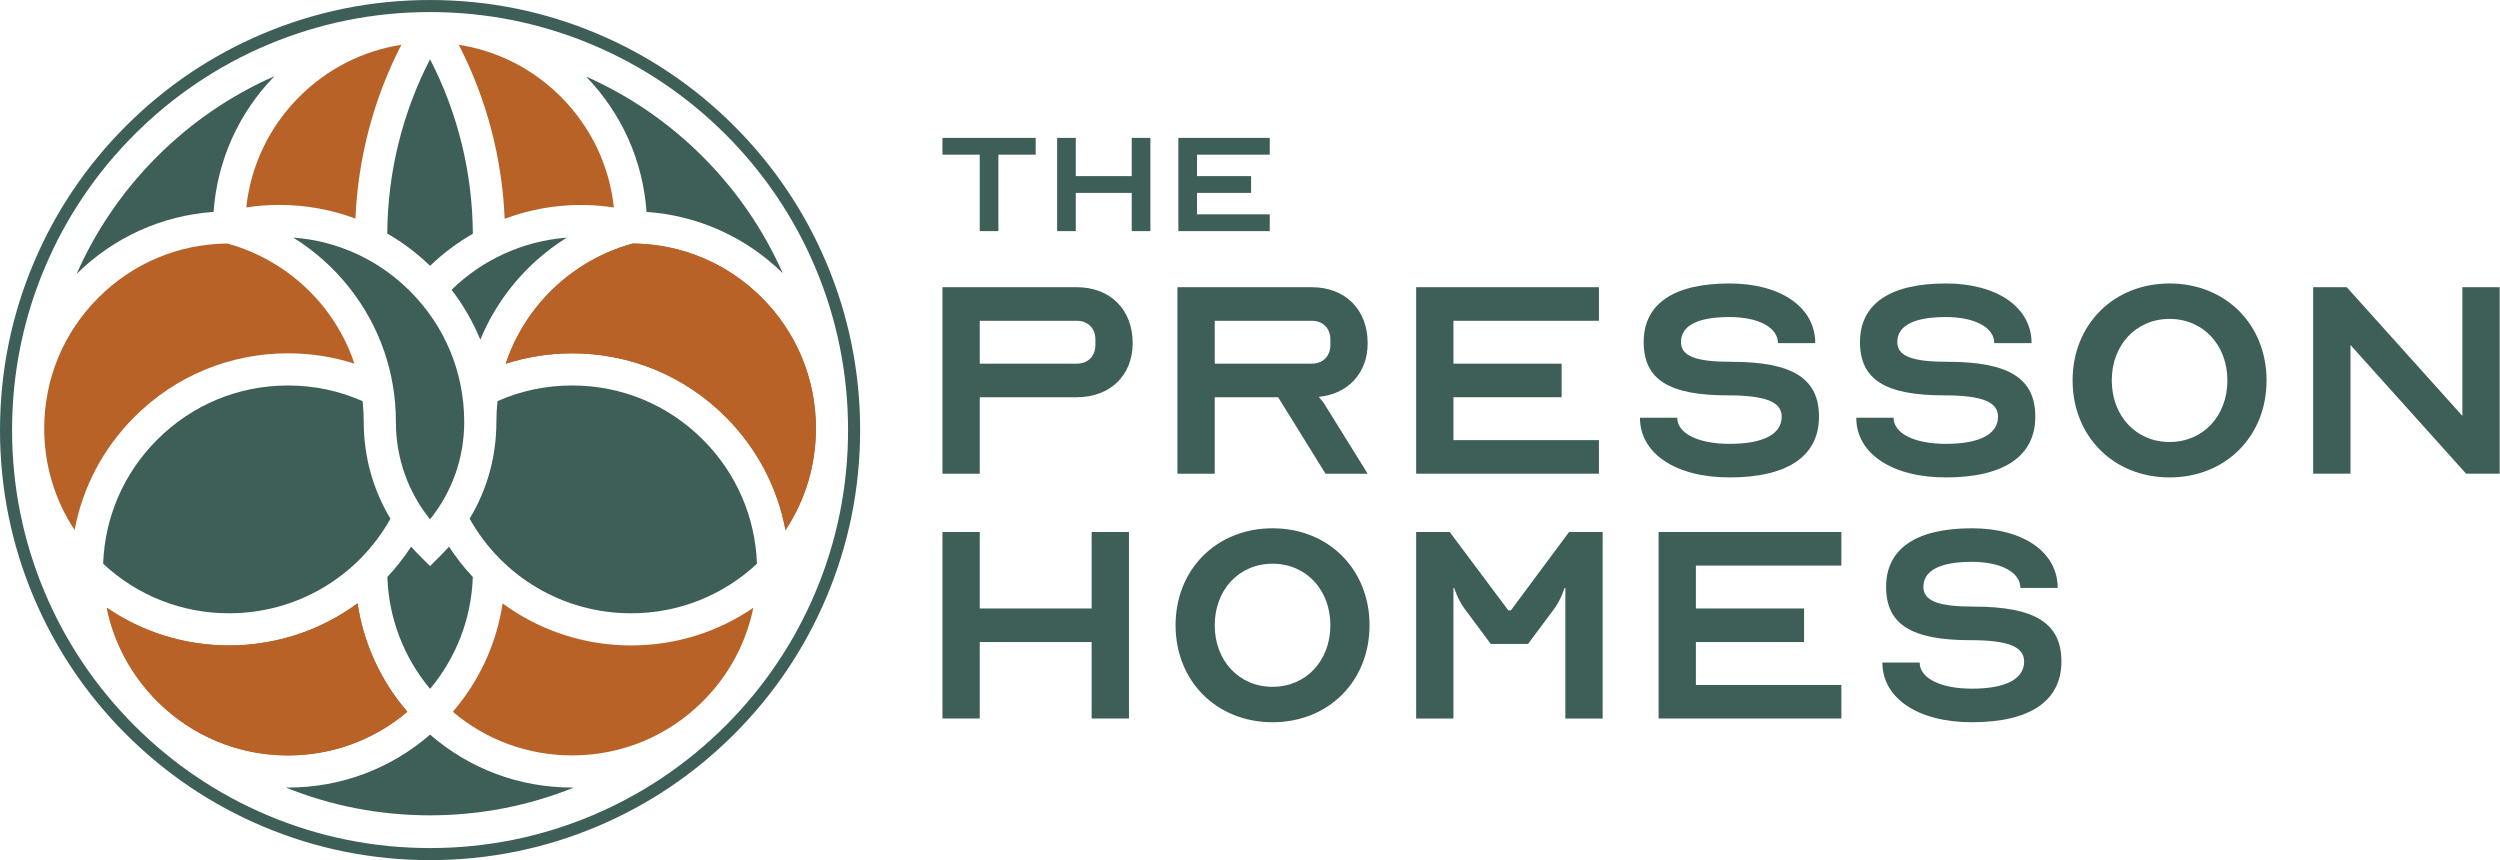 <svg xmlns="http://www.w3.org/2000/svg" xmlns:xlink="http://www.w3.org/1999/xlink" xmlns:serif="http://www.serif.com/" width="100%" height="100%" viewBox="0 0 3110 1070" xml:space="preserve" style="fill-rule:evenodd;clip-rule:evenodd;stroke-linejoin:round;stroke-miterlimit:2;">    <g transform="matrix(1,0,0,1,-250.2,-239.72)">        <g id="Logo_Mark_1_">            <path d="M445.51,434.57C487.92,392.16 537.04,358.52 591.59,334.51C546.82,380.54 520.37,439.77 515.89,503.32C451.62,507.83 391.77,534.82 345.52,580.5C369.53,526.01 403.14,476.95 445.51,434.57" style="fill:rgb(62,94,88);fill-rule:nonzero;"></path>            <path d="M979.23,334.94C1023.75,380.9 1050.05,439.96 1054.51,503.32C1118.33,507.8 1177.78,534.43 1223.9,579.52C1199.92,525.42 1166.45,476.69 1124.34,434.57C1082.17,392.42 1033.39,358.93 979.23,334.94" style="fill:rgb(62,94,88);fill-rule:nonzero;"></path>            <path d="M964.08,1219.43C963.36,1219.44 962.64,1219.45 961.92,1219.45C961.68,1219.45 961.44,1219.45 961.2,1219.44C895.86,1219.27 834.09,1196.03 785.21,1153.59C736.13,1196.19 674.08,1219.45 608.45,1219.45C607.55,1219.45 606.66,1219.44 605.76,1219.43C662.68,1242.36 722.91,1253.99 784.92,1253.99C846.93,1253.99 907.16,1242.36 964.08,1219.43" style="fill:rgb(62,94,88);fill-rule:nonzero;"></path>            <path d="M597.7,494.64C630.55,494.64 662.51,500.49 692.39,511.66C695.53,436.07 715.03,362.33 749.47,295.46C701.61,302.88 657.47,325.17 622.57,360.07C585.06,397.58 562.12,445.77 556.55,497.78C570.11,495.69 583.88,494.64 597.7,494.64" style="fill:rgb(184,98,40);fill-rule:nonzero;"></path>            <path d="M820.9,295.45C855.38,362.4 874.88,436.22 877.99,511.9C907.97,500.66 940.01,494.7 972.7,494.7C986.52,494.7 1000.29,495.75 1013.86,497.83C1008.3,445.8 985.35,397.59 947.83,360.06C912.93,325.15 868.77,302.86 820.9,295.45" style="fill:rgb(184,98,40);fill-rule:nonzero;"></path>            <path d="M608.45,1179.45C663.42,1179.45 715.44,1160.29 756.91,1125.15C723.77,1086.61 702.51,1040.16 694.98,990.3C689.14,994.59 683.12,998.66 676.93,1002.49C634.42,1028.76 585.41,1042.64 535.2,1042.64C480.09,1042.64 427.51,1026.22 383.01,995.73C391.92,1039.5 413.43,1079.74 445.74,1112.05C489.2,1155.51 546.99,1179.45 608.45,1179.45" style="fill:rgb(184,92,40);fill-rule:nonzero;"></path>            <path d="M962.58,1179.45C1023.79,1179.28 1081.32,1155.36 1124.62,1112.06C1156.93,1079.75 1178.43,1039.53 1187.35,995.77C1142.86,1026.24 1090.29,1042.65 1035.2,1042.65C984.98,1042.65 935.96,1028.76 893.45,1002.49C887.28,998.68 881.29,994.62 875.47,990.35C867.93,1040.19 846.66,1086.63 813.52,1125.17C854.97,1160.3 906.97,1179.45 961.92,1179.45C962.14,1179.44 962.36,1179.44 962.58,1179.45" style="fill:rgb(184,98,40);fill-rule:nonzero;"></path>            <path d="M838.39,957.48C827.43,945.82 817.51,933.19 808.76,919.73C805.71,923.15 802.57,926.5 799.3,929.77L785.16,943.9L771.02,929.77C767.77,926.52 764.64,923.18 761.61,919.78C752.88,933.19 742.99,945.79 732.07,957.42C733.81,1008.9 752.4,1057.43 785.21,1096.67C818.01,1057.45 836.61,1008.94 838.39,957.48" style="fill:rgb(62,94,88);fill-rule:nonzero;"></path>            <path d="M735.93,884.99C714.27,849.08 702.7,807.84 702.7,764.82L702.7,764.7C702.7,755.96 702.21,747.3 701.26,738.76C672.02,725.83 640.85,719.26 608.45,719.26C546.99,719.26 489.21,743.19 445.75,786.66C404.26,828.14 380.59,882.68 378.52,941.01C421.22,980.81 476.53,1002.65 535.2,1002.65C618.87,1002.64 695.18,957.73 735.93,884.99" style="fill:rgb(62,94,88);fill-rule:nonzero;"></path>            <path d="M1265.2,772.64C1265.2,711.2 1241.28,653.45 1197.84,610C1154.93,567.1 1098.06,543.25 1037.48,542.66C990.1,555.49 947.32,583.81 916.78,622.67C900.13,643.86 887.55,667.27 879.3,692.17C905.9,683.66 933.87,679.25 961.92,679.25C1034.07,679.25 1101.89,707.34 1152.91,758.36C1191.88,797.33 1217.45,846.11 1227.37,899.13C1251.98,861.91 1265.2,818.29 1265.2,772.64" style="fill:rgb(184,92,40);fill-rule:nonzero;"></path>            <path d="M756.9,1125.15C723.76,1086.61 702.5,1040.16 694.97,990.3C689.13,994.59 683.11,998.66 676.92,1002.49C634.41,1028.76 585.4,1042.64 535.19,1042.64C480.08,1042.64 427.5,1026.22 383,995.73C391.91,1039.5 413.42,1079.74 445.73,1112.05C489.19,1155.51 546.97,1179.44 608.43,1179.44C663.42,1179.45 715.43,1160.29 756.9,1125.15" style="fill:rgb(184,98,40);fill-rule:nonzero;"></path>            <path d="M731.94,530.26C751.08,541.26 768.96,554.7 785.22,570.41C801.35,554.86 819.24,541.5 838.43,530.5C837.98,454.61 819.68,380.29 785.19,313.43C750.72,380.21 732.43,454.45 731.94,530.26" style="fill:rgb(62,94,88);fill-rule:nonzero;"></path>            <path d="M685.07,597.95C722.77,645.9 742.69,703.56 742.69,764.69L742.69,764.81C742.69,809.32 757.64,851.54 785.16,885.73C812.72,851.53 827.69,809.29 827.69,764.74L827.69,764.63C827.69,703.19 803.77,645.44 760.33,601.99C720.99,562.65 669.9,539.31 614.97,535.26C641.65,551.86 665.51,573.07 685.07,597.95" style="fill:rgb(62,94,88);fill-rule:nonzero;"></path>            <path d="M847.7,662.31C857.07,639.48 869.66,617.88 885.32,597.95C904.85,573.11 928.65,551.93 955.27,535.36C901.4,539.46 850.6,562.45 811.92,600.24C826.67,619.39 838.67,640.24 847.7,662.31" style="fill:rgb(62,94,88);fill-rule:nonzero;"></path>            <path d="M343.01,899.1C352.93,846.09 378.5,797.32 417.46,758.36C468.48,707.35 536.3,679.25 608.45,679.25C636.9,679.25 664.56,683.56 691.08,692.1C682.83,667.23 670.27,643.84 653.63,622.68C623.09,583.83 580.31,555.51 532.93,542.67C472.35,543.25 415.47,567.1 372.57,610.01C329.13,653.45 305.2,711.21 305.2,772.64C305.2,818.28 318.41,861.88 343.01,899.1" style="fill:rgb(184,98,40);fill-rule:nonzero;"></path>            <path d="M961.92,719.25C929.48,719.25 898.34,725.79 869.14,738.71C868.19,747.27 867.7,755.94 867.7,764.7L867.7,764.76C867.7,807.8 856.12,849.05 834.44,884.97C875.19,957.73 951.51,1002.65 1035.2,1002.65C1093.86,1002.65 1149.16,980.82 1191.85,941.04C1189.79,882.7 1166.11,828.15 1124.62,786.66C1081.16,743.19 1023.38,719.25 961.92,719.25" style="fill:rgb(62,94,88);fill-rule:nonzero;"></path>            <path d="M1265.2,772.64C1265.2,711.2 1241.28,653.45 1197.84,610C1154.93,567.1 1098.06,543.25 1037.48,542.66C990.1,555.49 947.32,583.81 916.78,622.67C900.13,643.86 887.55,667.27 879.3,692.17C905.9,683.66 933.87,679.25 961.92,679.25C1034.07,679.25 1101.89,707.34 1152.91,758.36C1191.88,797.33 1217.45,846.11 1227.37,899.13C1251.98,861.91 1265.2,818.29 1265.2,772.64" style="fill:rgb(184,98,40);fill-rule:nonzero;"></path>            <path d="M785.2,1309.71C712.98,1309.71 642.91,1295.56 576.95,1267.66C513.24,1240.71 456.03,1202.14 406.9,1153.01C357.77,1103.88 319.19,1046.67 292.25,982.96C264.34,917 250.2,846.94 250.2,774.72C250.2,702.5 264.35,632.43 292.25,566.47C319.2,502.76 357.77,445.55 406.9,396.42C456.03,347.29 513.24,308.72 576.95,281.77C642.91,253.87 712.98,239.72 785.2,239.72C857.42,239.72 927.49,253.87 993.45,281.77C1057.16,308.72 1114.37,347.29 1163.5,396.42C1212.63,445.55 1251.2,502.77 1278.15,566.47C1306.05,632.43 1320.2,702.5 1320.2,774.72C1320.2,846.94 1306.05,917.01 1278.15,982.97C1251.2,1046.68 1212.63,1103.89 1163.5,1153.02C1114.37,1202.15 1057.16,1240.73 993.45,1267.67C927.48,1295.57 857.42,1309.71 785.2,1309.71M785.2,254.72C715,254.72 646.9,268.47 582.8,295.58C520.88,321.77 465.27,359.27 417.51,407.02C369.75,454.78 332.26,510.39 306.07,572.31C278.96,636.41 265.21,704.51 265.21,774.71C265.21,844.91 278.96,913.01 306.07,977.11C332.26,1039.03 369.75,1094.64 417.51,1142.4C465.27,1190.16 520.88,1227.65 582.8,1253.84C646.9,1280.95 715,1294.7 785.2,1294.7C855.4,1294.7 923.5,1280.95 987.6,1253.84C1049.52,1227.65 1105.13,1190.16 1152.89,1142.4C1200.65,1094.64 1238.14,1039.03 1264.33,977.11C1291.44,913.01 1305.19,844.91 1305.19,774.71C1305.19,704.51 1291.44,636.41 1264.33,572.31C1238.14,510.39 1200.65,454.78 1152.89,407.02C1105.13,359.26 1049.52,321.77 987.6,295.58C923.5,268.47 855.4,254.72 785.2,254.72" style="fill:rgb(62,94,88);fill-rule:nonzero;"></path>        </g>        <g>            <g>                <path d="M1469.02,829.01L1422.62,829.01L1422.62,597L1589.66,597C1631.42,597 1659.26,624.84 1659.26,666.6C1659.26,706.5 1631.42,733.88 1589.66,733.88L1469.02,733.88L1469.02,829.01ZM1469.02,692.12L1589.66,692.12C1603.58,692.12 1612.86,682.84 1612.86,668.92L1612.86,661.96C1612.86,648.04 1603.58,638.76 1589.66,638.76L1469.02,638.76L1469.02,692.12Z" style="fill:rgb(62,94,88);fill-rule:nonzero;"></path>                <path d="M1714.93,597L1881.97,597C1923.73,597 1951.57,624.84 1951.57,666.6C1951.57,703.72 1927.44,729.7 1890.79,733.42C1894.04,737.13 1897.29,741.31 1899.14,744.56L1951.57,829.01L1899.14,829.01L1840.21,733.89L1761.33,733.89L1761.33,829.01L1714.93,829.01L1714.93,597ZM1881.98,692.12C1895.9,692.12 1905.18,682.84 1905.18,668.92L1905.18,661.96C1905.18,648.04 1895.9,638.76 1881.98,638.76L1761.34,638.76L1761.34,692.12L1881.98,692.12Z" style="fill:rgb(62,94,88);fill-rule:nonzero;"></path>                <path d="M2058.3,638.76L2058.3,692.12L2192.86,692.12L2192.86,733.88L2058.3,733.88L2058.3,787.24L2239.26,787.24L2239.26,829L2011.9,829L2011.9,597L2239.26,597L2239.26,638.76L2058.3,638.76Z" style="fill:rgb(62,94,88);fill-rule:nonzero;"></path>                <path d="M2466.62,758.01C2466.62,739.45 2446.2,731.56 2399.8,731.56C2326.49,731.56 2294.94,712.07 2294.94,665.21C2294.94,617.88 2332.06,592.36 2401.66,592.36C2465.69,592.36 2508.38,622.06 2508.38,666.6L2461.98,666.6C2461.98,647.11 2437.85,634.12 2401.66,634.12C2362.22,634.12 2341.34,644.79 2341.34,665.21C2341.34,682.84 2359.9,689.8 2403.98,689.8C2480.54,689.8 2513.02,710.68 2513.02,758.01C2513.02,807.19 2474.04,833.64 2401.66,833.64C2334.84,833.64 2290.3,803.94 2290.3,759.4L2336.7,759.4C2336.7,778.89 2362.68,791.88 2401.66,791.88C2443.88,791.88 2466.62,779.82 2466.62,758.01Z" style="fill:rgb(62,94,88);fill-rule:nonzero;"></path>                <path d="M2735.73,758.01C2735.73,739.45 2715.31,731.56 2668.91,731.56C2595.6,731.56 2564.04,712.07 2564.04,665.21C2564.04,617.88 2601.16,592.36 2670.76,592.36C2734.79,592.36 2777.48,622.06 2777.48,666.6L2731.08,666.6C2731.08,647.11 2706.95,634.12 2670.76,634.12C2631.32,634.12 2610.44,644.79 2610.44,665.21C2610.44,682.84 2629,689.8 2673.08,689.8C2749.64,689.8 2782.12,710.68 2782.12,758.01C2782.12,807.19 2743.14,833.64 2670.76,833.64C2603.94,833.64 2559.4,803.94 2559.4,759.4L2605.8,759.4C2605.8,778.89 2631.78,791.88 2670.76,791.88C2712.99,791.88 2735.73,779.82 2735.73,758.01Z" style="fill:rgb(62,94,88);fill-rule:nonzero;"></path>                <path d="M3069.8,713C3069.8,782.6 3018.76,833.64 2949.16,833.64C2879.56,833.64 2828.52,782.6 2828.52,713C2828.52,643.4 2879.56,592.36 2949.16,592.36C3018.76,592.36 3069.8,643.4 3069.8,713ZM3021.08,713C3021.08,668.92 2990.92,636.44 2949.16,636.44C2907.4,636.44 2877.24,668.92 2877.24,713C2877.24,757.08 2907.4,789.56 2949.16,789.56C2990.92,789.56 3021.08,757.08 3021.08,713Z" style="fill:rgb(62,94,88);fill-rule:nonzero;"></path>                <path d="M3174.2,668.92L3174.2,829L3127.8,829L3127.8,597L3169.56,597L3313.4,757.08L3313.4,597L3359.8,597L3359.8,829L3318.04,829L3174.2,668.92Z" style="fill:rgb(62,94,88);fill-rule:nonzero;"></path>            </g>            <g>                <path d="M1422.6,411.24L1538.6,411.24L1538.6,432.12L1492.2,432.12L1492.2,527.24L1469,527.24L1469,432.12L1422.6,432.12L1422.6,411.24Z" style="fill:rgb(62,94,88);fill-rule:nonzero;"></path>                <path d="M1588.48,458.8L1658.08,458.8L1658.08,411.24L1681.28,411.24L1681.28,527.24L1658.08,527.24L1658.08,479.68L1588.48,479.68L1588.48,527.24L1565.28,527.24L1565.28,411.24L1588.48,411.24L1588.48,458.8Z" style="fill:rgb(62,94,88);fill-rule:nonzero;"></path>                <path d="M1739.28,432.12L1739.28,458.8L1806.56,458.8L1806.56,479.68L1739.28,479.68L1739.28,506.36L1829.76,506.36L1829.76,527.24L1716.08,527.24L1716.08,411.24L1829.76,411.24L1829.76,432.12L1739.28,432.12Z" style="fill:rgb(62,94,88);fill-rule:nonzero;"></path>            </g>            <g>                <path d="M1469.02,996.66L1608.22,996.66L1608.22,901.54L1654.62,901.54L1654.62,1133.54L1608.22,1133.54L1608.22,1038.42L1469.02,1038.42L1469.02,1133.54L1422.62,1133.54L1422.62,901.54L1469.02,901.54L1469.02,996.66Z" style="fill:rgb(62,94,88);fill-rule:nonzero;"></path>                <path d="M1953.9,1017.54C1953.9,1087.14 1902.86,1138.18 1833.26,1138.18C1763.66,1138.18 1712.62,1087.14 1712.62,1017.54C1712.62,947.94 1763.66,896.9 1833.26,896.9C1902.86,896.9 1953.9,947.94 1953.9,1017.54ZM1905.18,1017.54C1905.18,973.46 1875.02,940.98 1833.26,940.98C1791.5,940.98 1761.34,973.46 1761.34,1017.54C1761.34,1061.62 1791.5,1094.1 1833.26,1094.1C1875.02,1094.1 1905.18,1061.62 1905.18,1017.54Z" style="fill:rgb(62,94,88);fill-rule:nonzero;"></path>                <path d="M2126.5,998.98L2129.75,998.98L2202.13,901.54L2243.89,901.54L2243.89,1133.54L2197.49,1133.54L2197.49,971.14L2196.56,971.14C2196.56,971.14 2191.92,985.99 2183.57,997.12L2151.09,1040.74L2104.69,1040.74L2072.21,997.12C2063.86,985.99 2059.22,971.14 2059.22,971.14L2058.29,971.14L2058.29,1133.54L2011.89,1133.54L2011.89,901.54L2053.65,901.54L2126.5,998.98Z" style="fill:rgb(62,94,88);fill-rule:nonzero;"></path>                <path d="M2359.89,943.3L2359.89,996.66L2494.45,996.66L2494.45,1038.42L2359.89,1038.42L2359.89,1091.78L2540.85,1091.78L2540.85,1133.54L2313.49,1133.54L2313.49,901.54L2540.85,901.54L2540.85,943.3L2359.89,943.3Z" style="fill:rgb(62,94,88);fill-rule:nonzero;"></path>                <path d="M2768.21,1062.55C2768.21,1043.99 2747.79,1036.1 2701.39,1036.1C2628.08,1036.1 2596.52,1016.61 2596.52,969.75C2596.52,922.42 2633.64,896.9 2703.24,896.9C2767.27,896.9 2809.96,926.6 2809.96,971.14L2763.56,971.14C2763.56,951.65 2739.43,938.66 2703.24,938.66C2663.8,938.66 2642.92,949.33 2642.92,969.75C2642.92,987.38 2661.48,994.34 2705.56,994.34C2782.12,994.34 2814.6,1015.22 2814.6,1062.55C2814.6,1111.73 2775.62,1138.18 2703.24,1138.18C2636.42,1138.18 2591.88,1108.48 2591.88,1063.94L2638.28,1063.94C2638.28,1083.43 2664.26,1096.42 2703.24,1096.42C2745.48,1096.42 2768.21,1084.36 2768.21,1062.55Z" style="fill:rgb(62,94,88);fill-rule:nonzero;"></path>            </g>        </g>    </g></svg>